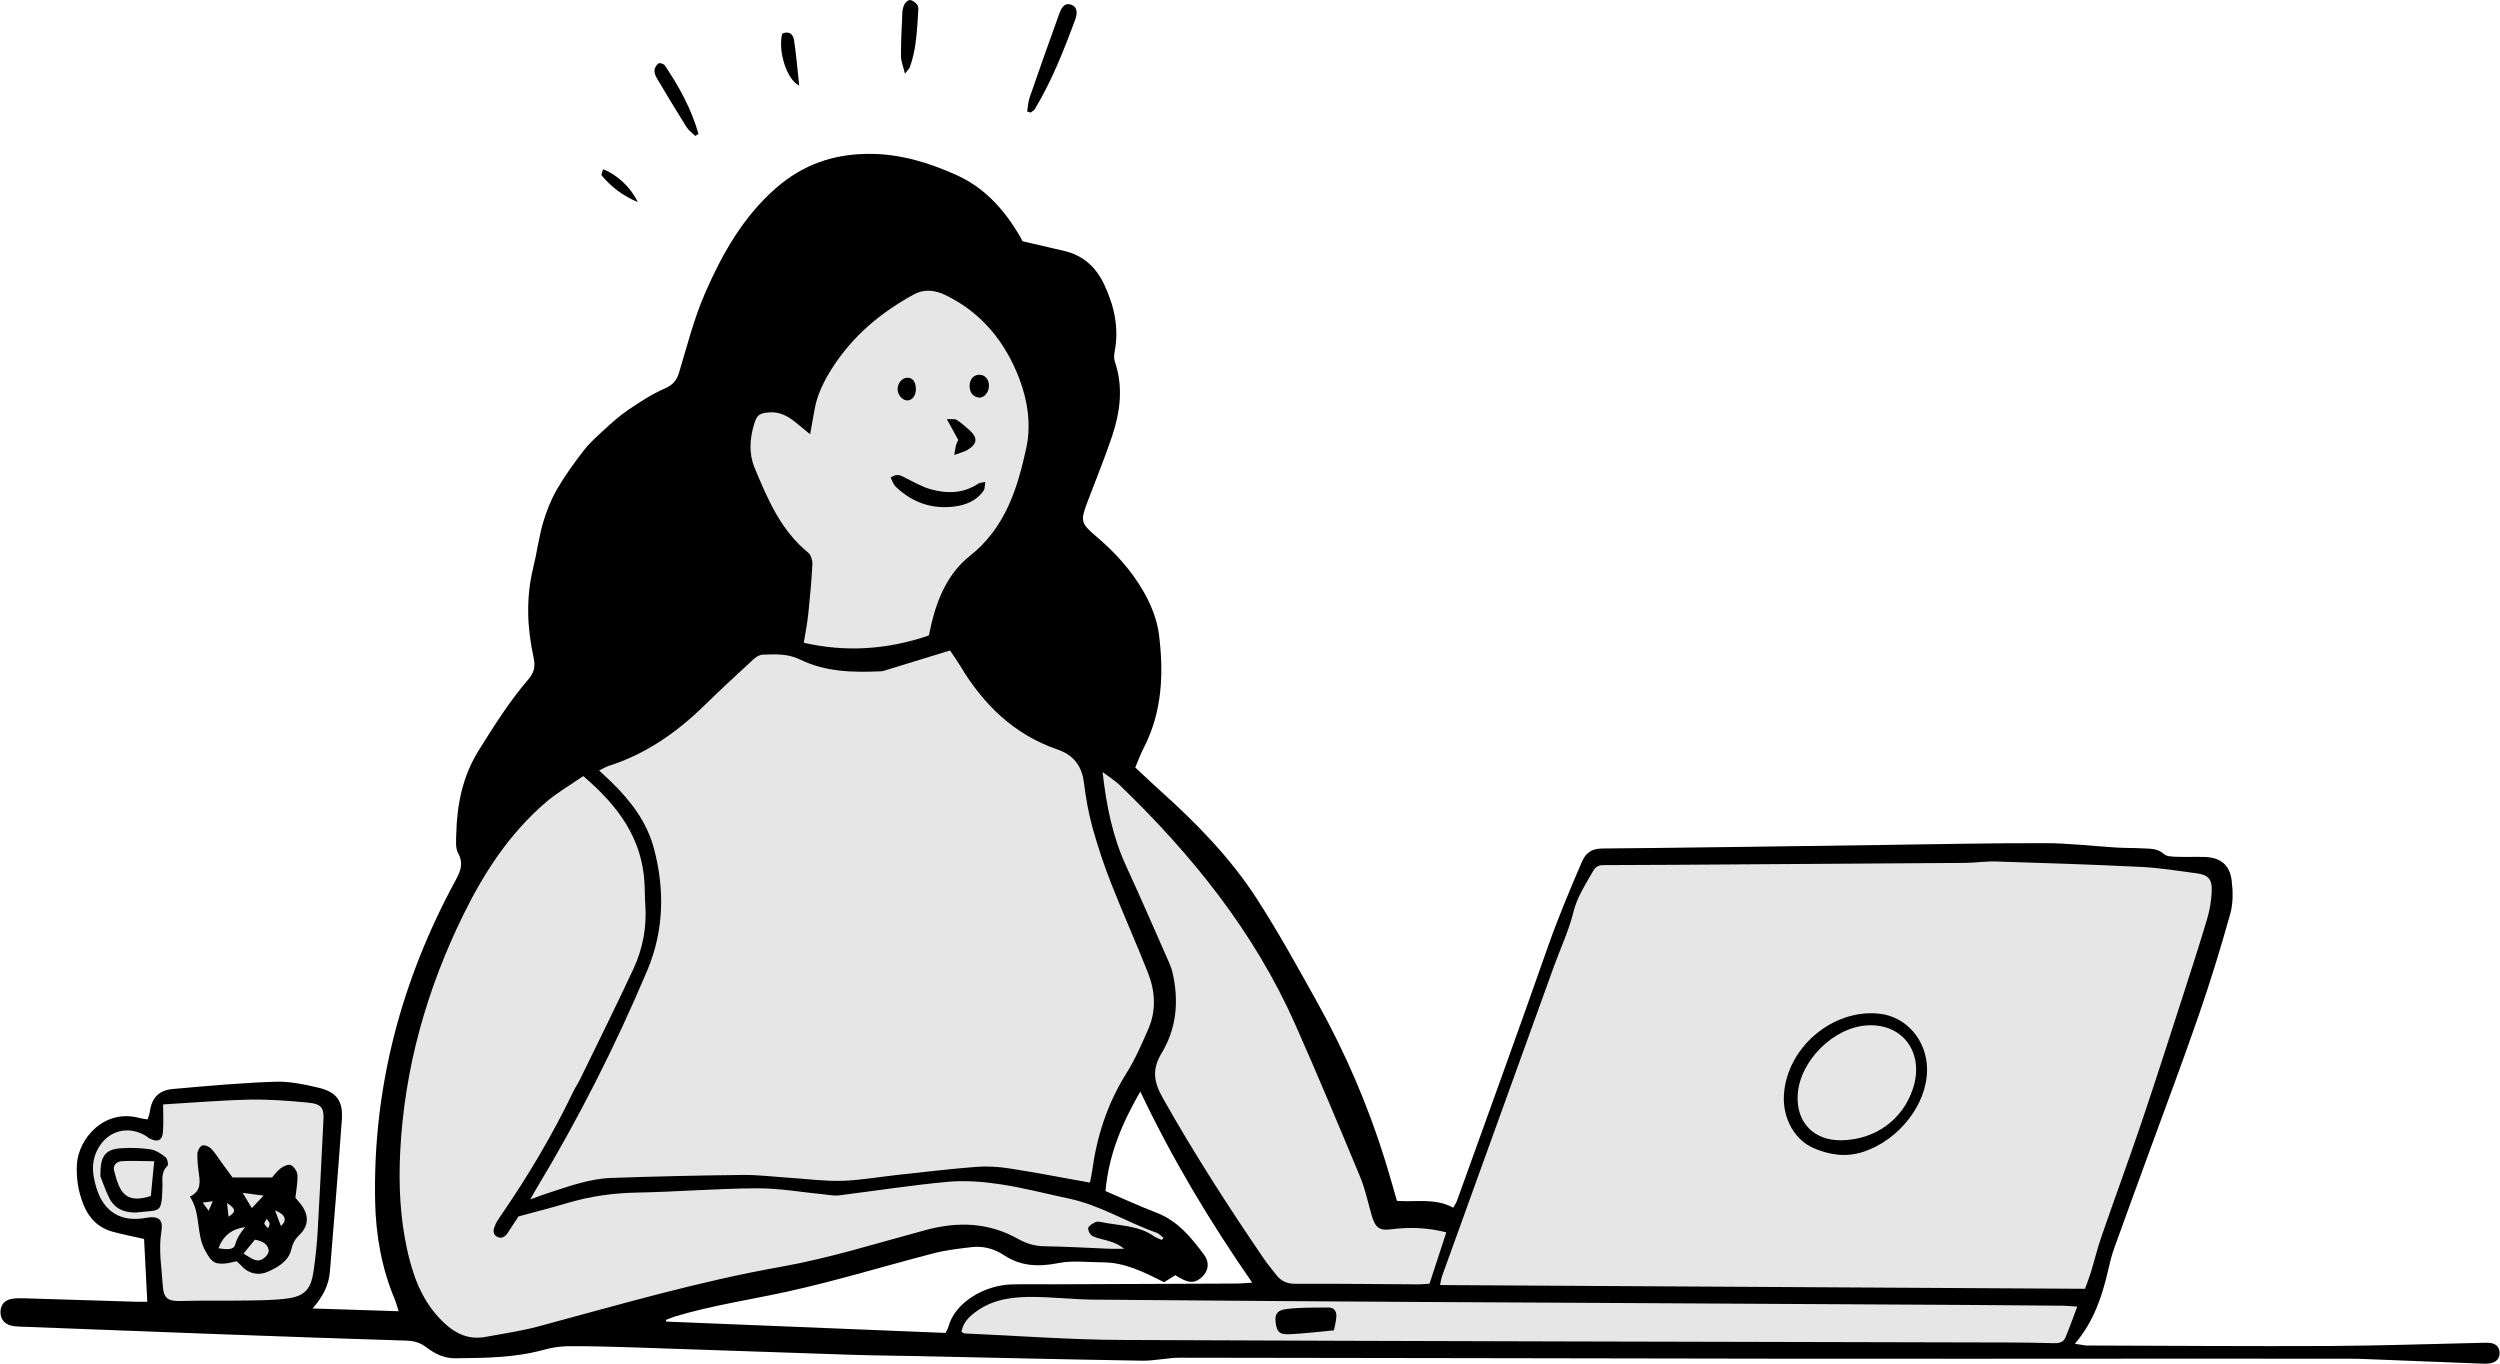 <svg id="_レイヤー_1" xmlns="http://www.w3.org/2000/svg" viewBox="0 0 275 150"><defs><style>.cls-1{fill:#e6e6e6;}</style></defs><path class="cls-1" d="m15.844,136.282c-1.172-.267-2.321-.49-3.448-.795-1.57-.425-2.612-1.481-3.206-2.962-.567-1.414-.812-2.874-.73-4.425.149-2.838,3.008-6.205,6.931-5.107.25.07.514.087.85.141.093-.313.201-.553.233-.802.198-1.522.953-2.399,2.53-2.54,3.754-.336,7.514-.673,11.278-.803,1.585-.055,3.215.299,4.778.668,1.971.465,2.689,1.479,2.544,3.478-.404,5.59-.859,11.177-1.32,16.763-.117,1.423-.718,2.68-1.905,4.035,3.332.106,6.32.202,9.477.303-.183-.559-.286-.963-.445-1.343-1.435-3.43-2.068-7.03-2.145-10.721-.262-12.587,2.878-24.336,8.862-35.36.545-1.004.875-1.857.261-2.988-.305-.56-.216-1.369-.199-2.063.08-3.274.687-6.362,2.48-9.234,1.69-2.706,3.379-5.392,5.461-7.811.608-.707.786-1.382.574-2.35-.724-3.296-.864-6.616-.044-9.939.4-1.622.605-3.296,1.068-4.897.37-1.279.878-2.554,1.542-3.705.859-1.49,1.88-2.896,2.934-4.26.652-.844,1.466-1.572,2.258-2.295.836-.763,1.682-1.534,2.616-2.165,1.284-.867,2.598-1.736,4.009-2.353.898-.393,1.338-.863,1.613-1.776.884-2.938,1.64-5.945,2.863-8.743,1.881-4.305,4.183-8.402,7.819-11.566,2.931-2.552,6.291-3.734,10.197-3.741,3.427-.006,6.542.944,9.601,2.316,3.032,1.359,5.15,3.666,6.831,6.445.167.276.31.566.465.852,1.531.355,3.046.707,4.561,1.058,2.097.486,3.512,1.769,4.418,3.694,1.107,2.353,1.654,4.778,1.154,7.381-.068.355-.095.768.018,1.1.956,2.796.594,5.551-.315,8.249-.809,2.399-1.769,4.747-2.668,7.116-.826,2.176-.781,2.414.946,3.874,2.08,1.758,3.896,3.776,5.233,6.124.81,1.422,1.461,3.068,1.662,4.678.532,4.268.36,8.511-1.685,12.468-.344.665-.598,1.377-.925,2.141.935.871,1.822,1.726,2.74,2.548,3.993,3.577,7.737,7.405,10.646,11.916,2.392,3.709,4.529,7.587,6.675,11.448,3.072,5.526,5.562,11.314,7.438,17.358.446,1.436.844,2.887,1.284,4.402,2.044.167,4.192-.349,6.194.751.161-.29.321-.503.408-.743,3.357-9.339,6.753-18.665,10.033-28.031,1.089-3.11,2.372-6.128,3.66-9.153.458-1.076,1.058-1.57,2.295-1.581,10.141-.092,20.282-.251,30.423-.386,6.095-.081,12.191-.216,18.286-.204,2.632.005,5.263.328,7.896.487.915.055,1.834.03,2.749.085.843.051,1.697-.037,2.434.631.304.276.911.277,1.384.296,1.024.041,2.051-.013,3.075.018,1.72.051,2.764.846,2.981,2.572.151,1.206.172,2.522-.15,3.676-1.043,3.734-2.187,7.445-3.451,11.11-1.704,4.944-3.555,9.838-5.344,14.753-1.328,3.648-2.67,7.292-3.981,10.946-.272.758-.464,1.548-.645,2.334-.667,2.903-1.574,5.699-3.679,8.16.519.083.861.145,1.206.189.159.02.323.004.485.004,8.796.022,17.593.093,26.389.05,5.496-.027,10.992-.225,16.488-.343.376-.008.757-.031,1.129.011.613.07,1.012.452,1.028,1.057.017.681-.405,1.092-1.08,1.187-.318.045-.647.036-.97.023-4.15-.161-8.299-.328-12.449-.49-.701-.027-1.402-.053-2.103-.053-6.584-.005-13.168-.006-19.752-.005-13.922.003-27.844.025-41.766.007-22.342-.028-44.684-.088-67.026-.108-1.389-.001-2.779.35-4.166.328-8.195-.133-16.389-.329-24.584-.501-2.481-.052-4.964-.069-7.444-.15-8.086-.263-16.171-.556-24.257-.821-2.319-.076-4.64-.14-6.959-.119-.903.008-1.825.186-2.702.423-3.164.856-6.399.868-9.634.904-1.182.013-2.215-.483-3.121-1.182-.677-.521-1.372-.733-2.224-.76-6.955-.215-13.91-.464-20.864-.718-7.223-.264-14.446-.546-21.669-.824-.322-.012-.652-.032-.963-.111-.77-.196-1.187-.764-1.168-1.528.019-.761.461-1.291,1.277-1.419.475-.075.969-.063,1.453-.049,4.044.119,8.087.249,12.131.373.421.013.843.002,1.288.002-.122-2.387-.24-4.672-.354-6.907Zm112.2,4.762c-2.208-1.12-4.326-2.19-6.774-2.188-1.605.001-3.259-.231-4.805.076-2.176.432-4.141.385-6.029-.866-1.061-.703-2.27-1.033-3.543-.884-1.381.162-2.779.314-4.12.66-5.366,1.384-10.673,3.023-16.08,4.214-4.15.914-8.366,1.532-12.45,2.756-.339.102-.663.255-.994.384.012.06.024.12.036.18,10.24.416,20.481.832,30.731,1.248.126-.268.248-.451.302-.652.732-2.758,4.034-4.592,6.919-4.682,1.549-.049,3.1-.009,4.651-.015,6.741-.025,13.483-.051,20.224-.083.458-.002.917-.055,1.635-.101-4.671-6.74-8.757-13.541-12.31-21.024-2.061,3.561-3.471,6.979-3.835,10.949,1.855.793,3.707,1.651,5.609,2.381,2.346.9,3.834,2.736,5.248,4.644.615.83.455,1.744-.177,2.366-.748.737-1.399.784-2.463.176-.181-.103-.361-.207-.541-.31-.406.254-.766.479-1.236.774Z"/><path class="cls-1" d="m112.986,12.258c.088-.51.108-1.042.274-1.525,1.053-3.047,2.125-6.088,3.224-9.119.215-.593.518-1.372,1.327-1.101.762.255.693,1.028.456,1.664-1.256,3.377-2.572,6.729-4.442,9.829-.097.16-.303.254-.459.378-.127-.042-.254-.084-.38-.126Z"/><path class="cls-1" d="m76.48,14.954c-.326-.326-.727-.604-.966-.985-1.11-1.765-2.183-3.553-3.248-5.346-.159-.268-.298-.612-.272-.906.023-.269.228-.596.454-.747.128-.085.568.06.681.228,1.577,2.344,2.931,4.799,3.697,7.526-.115.077-.231.154-.346.23Z"/><path class="cls-1" d="m99.545,8.101c-.199-.842-.438-1.395-.439-1.948-.001-1.604.082-3.208.16-4.811.015-.313.1-.651.254-.919.115-.2.413-.444.597-.42.267.035.543.258.74.47.126.136.171.402.158.603-.144,2.13-.19,4.277-.935,6.317-.05.137-.18.244-.536.709Z"/><path class="cls-1" d="m86.044,3.7c.738-.328,1.201.052,1.299.709.244,1.629.379,3.274.567,5-1.388-.664-2.349-3.818-1.867-5.709Z"/><path class="cls-1" d="m70.153,22.232c-1.779-.767-2.956-1.737-3.96-2.926-.091-.107.093-.447.154-.694,1.552.631,3.022,1.97,3.806,3.62Z"/><path class="cls-1" d="m11.043,129.394c-.034-2.271.543-2.976,2.31-3.088,1.065-.068,2.156-.039,3.207.125.588.091,1.17.483,1.654.867.208.165.335.84.203.96-.767.702-.501,1.585-.555,2.412-.021.321-.005.645-.035.965-.13,1.385-.284,1.529-1.636,1.62-.373.025-.744.097-1.117.114-1.335.062-2.452-.364-3.067-1.614-.444-.901-.765-1.863-.965-2.362Z"/><path d="m15.844,136.282c-1.172-.267-2.321-.49-3.448-.795-1.57-.425-2.612-1.481-3.206-2.962-.567-1.414-.812-2.874-.73-4.425.149-2.838,3.008-6.205,6.931-5.107.25.07.514.087.85.141.093-.313.201-.553.233-.802.198-1.522.953-2.399,2.53-2.54,3.754-.336,7.514-.673,11.278-.803,1.585-.055,3.215.299,4.778.668,1.971.465,2.689,1.479,2.544,3.478-.404,5.59-.859,11.177-1.32,16.763-.117,1.423-.718,2.68-1.905,4.035,3.332.106,6.32.202,9.477.303-.183-.559-.286-.963-.445-1.343-1.435-3.43-2.068-7.03-2.145-10.721-.262-12.587,2.878-24.336,8.862-35.36.545-1.004.875-1.857.261-2.988-.305-.56-.216-1.369-.199-2.063.08-3.274.687-6.362,2.48-9.234,1.69-2.706,3.379-5.392,5.461-7.811.608-.707.786-1.382.574-2.35-.724-3.296-.864-6.616-.044-9.939.4-1.622.605-3.296,1.068-4.897.37-1.279.878-2.554,1.542-3.705.859-1.49,1.88-2.896,2.934-4.26.652-.844,1.466-1.572,2.258-2.295.836-.763,1.682-1.534,2.616-2.165,1.284-.867,2.598-1.736,4.009-2.353.898-.393,1.338-.863,1.613-1.776.884-2.938,1.64-5.945,2.863-8.743,1.881-4.305,4.183-8.402,7.819-11.566,2.931-2.552,6.291-3.734,10.197-3.741,3.427-.006,6.542.944,9.601,2.316,3.032,1.359,5.15,3.666,6.831,6.445.167.276.31.566.465.852,1.531.355,3.046.707,4.561,1.058,2.097.486,3.512,1.769,4.418,3.694,1.107,2.353,1.654,4.778,1.154,7.381-.068.355-.095.768.018,1.1.956,2.796.594,5.551-.315,8.249-.809,2.399-1.769,4.747-2.668,7.116-.826,2.176-.781,2.414.946,3.874,2.08,1.758,3.896,3.776,5.233,6.124.81,1.422,1.461,3.068,1.662,4.678.532,4.268.36,8.511-1.685,12.468-.344.665-.598,1.377-.925,2.141.935.871,1.822,1.726,2.74,2.548,3.993,3.577,7.737,7.405,10.646,11.916,2.392,3.709,4.529,7.587,6.675,11.448,3.072,5.526,5.562,11.314,7.438,17.358.446,1.436.844,2.887,1.284,4.402,2.044.167,4.192-.349,6.194.751.161-.29.321-.503.408-.743,3.357-9.339,6.753-18.665,10.033-28.031,1.089-3.11,2.372-6.128,3.66-9.153.458-1.076,1.058-1.57,2.295-1.581,10.141-.092,20.282-.251,30.423-.386,6.095-.081,12.191-.216,18.286-.204,2.632.005,5.263.328,7.896.487.915.055,1.834.03,2.749.085.843.051,1.697-.037,2.434.631.304.276.911.277,1.384.296,1.024.041,2.051-.013,3.075.018,1.72.051,2.764.846,2.981,2.572.151,1.206.172,2.522-.15,3.676-1.043,3.734-2.187,7.445-3.451,11.11-1.704,4.944-3.555,9.838-5.344,14.753-1.328,3.648-2.67,7.292-3.981,10.946-.272.758-.464,1.548-.645,2.334-.667,2.903-1.574,5.699-3.679,8.16.519.083.861.145,1.206.189.159.02.323.004.485.004,8.796.022,17.593.093,26.389.05,5.496-.027,10.992-.225,16.488-.343.376-.008.757-.031,1.129.011.613.07,1.012.452,1.028,1.057.017.681-.405,1.092-1.08,1.187-.318.045-.647.036-.97.023-4.15-.161-8.299-.328-12.449-.49-.701-.027-1.402-.053-2.103-.053-6.584-.005-13.168-.006-19.752-.005-13.922.003-27.844.025-41.766.007-22.342-.028-44.684-.088-67.026-.108-1.389-.001-2.779.35-4.166.328-8.195-.133-16.389-.329-24.584-.501-2.481-.052-4.964-.069-7.444-.15-8.086-.263-16.171-.556-24.257-.821-2.319-.076-4.64-.14-6.959-.119-.903.008-1.825.186-2.702.423-3.164.856-6.399.868-9.634.904-1.182.013-2.215-.483-3.121-1.182-.677-.521-1.372-.733-2.224-.76-6.955-.215-13.91-.464-20.864-.718-7.223-.264-14.446-.546-21.669-.824-.322-.012-.652-.032-.963-.111-.77-.196-1.187-.764-1.168-1.528.019-.761.461-1.291,1.277-1.419.475-.075.969-.063,1.453-.049,4.044.119,8.087.249,12.131.373.421.013.843.002,1.288.002-.122-2.387-.24-4.672-.354-6.907Zm213.508,5.483c.207-.577.446-1.168.632-1.775.409-1.336.739-2.699,1.195-4.019,1.443-4.174,2.972-8.318,4.388-12.501,1.554-4.591,3.027-9.208,4.519-13.82.928-2.87,1.86-5.739,2.717-8.63.287-.97.445-2.003.488-3.014.055-1.3-.397-1.778-1.653-1.942-2.025-.265-4.051-.602-6.086-.702-5.33-.263-10.665-.432-16-.598-1.128-.035-2.262.146-3.393.155-7.933.062-15.866.105-23.799.155-5.34.034-10.68.079-16.019.088-.592,0-.886.273-1.139.719-.816,1.437-1.72,2.788-2.134,4.47-.5,2.03-1.414,3.957-2.13,5.936-4.109,11.363-8.214,22.729-12.315,34.095-.086.239-.115.499-.22.975,23.695.137,47.262.273,70.951.41Zm-109.461-11.675c.064-.328.177-.785.24-1.25.518-3.842,1.676-7.438,3.759-10.752.969-1.542,1.705-3.242,2.434-4.92.883-2.032.748-4.14-.044-6.154-1.302-3.309-2.765-6.555-4.063-9.866-.784-2-1.467-4.049-2.041-6.119-.445-1.604-.735-3.265-.94-4.919-.231-1.867-1.143-3.058-2.916-3.668-4.776-1.643-8.145-4.936-10.688-9.187-.325-.543-.699-1.057-1.128-1.702-2.291.703-4.488,1.379-6.686,2.05-.309.094-.621.228-.937.242-3.039.137-6.073.076-8.868-1.296-1.35-.663-2.717-.583-4.107-.538-.334.011-.719.232-.977.469-1.824,1.679-3.649,3.359-5.42,5.094-3.047,2.985-6.456,5.375-10.562,6.679-.297.094-.569.27-1.04.499.514.484.938.872,1.35,1.273,2.117,2.061,3.887,4.378,4.664,7.267,1.225,4.553,1.108,9.13-.727,13.474-3.506,8.296-7.569,16.325-12.226,24.044-.176.292-.338.593-.643,1.13.77-.279,1.26-.473,1.76-.636,2.353-.763,4.694-1.646,7.193-1.732,4.798-.166,9.599-.276,14.4-.327,1.715-.018,3.433.199,5.15.31,1.931.124,3.865.39,5.791.336,2.033-.058,4.056-.429,6.085-.648,2.885-.311,5.768-.661,8.661-.885,1.223-.094,2.484-.016,3.698.173,2.911.452,5.805,1.016,8.827,1.557Zm7.912,6.307c.061-.076.122-.152.182-.229-.251-.193-.474-.468-.758-.567-3.247-1.137-6.2-3.027-9.609-3.748-2.527-.535-5.034-1.2-7.583-1.585-1.905-.288-3.884-.441-5.794-.266-4.011.367-7.998,1-11.998,1.495-.469.058-.96-.049-1.439-.095-2.514-.242-5.027-.698-7.54-.688-4.415.017-8.828.393-13.245.473-2.613.047-5.14.412-7.634,1.155-1.693.504-3.407.937-5.35,1.467-.107.162-.372.563-.636.966-.178.271-.357.54-.529.814-.295.469-.721.729-1.222.437-.538-.314-.349-.854-.162-1.301.144-.344.368-.658.581-.968,3.002-4.361,5.701-8.899,7.994-13.675.233-.485.542-.934.777-1.418,1.958-4.023,3.952-8.029,5.84-12.085,1.037-2.227,1.484-4.61,1.305-7.088-.054-.753-.042-1.51-.079-2.264-.248-5.012-2.936-8.619-6.749-11.856-1.435.997-2.89,1.834-4.141,2.908-3.954,3.398-6.756,7.688-9.029,12.316-4.035,8.214-6.492,16.861-6.959,26.047-.185,3.631-.023,7.221.75,10.769.602,2.763,1.526,5.395,3.503,7.53,1.382,1.493,2.962,2.518,5.115,2.122,1.956-.36,3.936-.645,5.852-1.16,8.837-2.374,17.61-4.95,26.653-6.553,5.39-.955,10.656-2.628,15.958-4.051,3.53-.948,6.912-.834,10.147.991.906.511,1.844.79,2.916.803,2.362.027,4.722.18,7.083.271.55.021,1.101.003,1.651.003-.523-.444-1.061-.656-1.61-.83-.615-.194-1.274-.285-1.847-.559-.262-.125-.533-.609-.491-.882.04-.255.468-.486.767-.649.168-.092.432-.068.637-.023,1.977.427,4.096.329,5.853,1.583.246.176.558.26.839.387Zm-25.624-66.494c.094-.437.177-.856.275-1.272.685-2.904,1.907-5.644,4.227-7.477,3.91-3.09,5.244-7.423,6.216-11.893.544-2.504.153-5.193-.771-7.608-1.549-4.045-4.156-7.289-8.161-9.211-1.096-.526-2.298-.672-3.394-.078-3.654,1.981-6.771,4.587-9.029,8.125-.903,1.415-1.65,2.905-1.942,4.584-.142.818-.293,1.635-.484,2.695-.691-.565-1.177-.969-1.671-1.365-.819-.657-1.707-1.118-2.807-1.04-1.104.078-1.391.274-1.705,1.359-.46,1.588-.571,3.18.08,4.751,1.428,3.441,2.875,6.863,5.887,9.317.308.251.485.856.463,1.284-.094,1.824-.261,3.646-.452,5.464-.108,1.031-.315,2.051-.491,3.165,4.614,1.062,9.193.759,13.76-.8Zm56.914,65.655c-2.092-.529-4.06-.594-6.061-.335-1.348.174-1.76-.197-2.163-1.589-.404-1.397-.696-2.841-1.251-4.175-2.336-5.62-4.685-11.236-7.153-16.799-4.512-10.17-11.359-18.652-19.309-26.309-.504-.486-1.118-.858-1.872-1.428.428,3.767,1.111,7.121,2.572,10.298,1.621,3.523,3.161,7.084,4.73,10.631.152.344.289.702.375,1.067.732,3.113.488,6.155-1.168,8.901-1.079,1.788-.91,3.142.113,4.957,3.419,6.07,7.179,11.913,11.103,17.659.425.622.913,1.202,1.375,1.799.527.68,1.172.985,2.083.982,4.532-.017,9.064.038,13.596.062.368.002.736-.043,1.184-.071.613-1.875,1.213-3.709,1.847-5.649Zm69.407,8.171c-.645-.043-1.11-.096-1.574-.101-3.56-.034-7.119-.064-10.679-.085-14.673-.083-29.345-.163-44.018-.243-5.394-.029-10.788-.048-16.182-.083-11.92-.077-23.84-.148-35.76-.257-2.205-.02-4.407-.28-6.612-.298-2.157-.018-4.3.212-6.151,1.505-.838.586-1.589,1.254-1.762,2.335.174.09.26.172.35.176,5.76.254,11.519.692,17.28.718,32.692.147,65.385.195,98.077.281,1.456.004,2.912.036,4.368.074.571.015,1.121-.04,1.365-.628.444-1.07.831-2.163,1.299-3.394Zm-100.456-2.685c-2.208-1.12-4.326-2.19-6.774-2.188-1.605.001-3.259-.231-4.805.076-2.176.432-4.141.385-6.029-.866-1.061-.703-2.27-1.033-3.543-.884-1.381.162-2.779.314-4.12.66-5.366,1.384-10.673,3.023-16.08,4.214-4.15.914-8.366,1.532-12.45,2.756-.339.102-.663.255-.994.384.012.06.024.12.036.18,10.24.416,20.481.832,30.731,1.248.126-.268.248-.451.302-.652.732-2.758,4.034-4.592,6.919-4.682,1.549-.049,3.1-.009,4.651-.015,6.741-.025,13.483-.051,20.224-.083.458-.002.917-.055,1.635-.101-4.671-6.74-8.757-13.541-12.31-21.024-2.061,3.561-3.471,6.979-3.835,10.949,1.855.793,3.707,1.651,5.609,2.381,2.346.9,3.834,2.736,5.248,4.644.615.83.455,1.744-.177,2.366-.748.737-1.399.784-2.463.176-.181-.103-.361-.207-.541-.31-.406.254-.766.479-1.236.774Zm-110.1-19.556c0,.982.058,2.004-.017,3.017-.071.953-.573,1.176-1.444.742-.191-.095-.348-.258-.535-.363-2.105-1.178-4.375-.368-5.355,1.851-.59,1.336-.379,2.634.017,3.94.802,2.644,2.714,3.794,5.44,3.292,1.363-.251,1.932.154,1.709,1.479-.339,2.012.025,3.978.146,5.96.087,1.426.58,1.742,1.95,1.704,2.416-.067,4.836-.011,7.253-.051,1.504-.025,3.022-.026,4.508-.226,1.893-.255,2.586-1.016,2.868-2.941.218-1.491.378-2.997.466-4.501.238-4.089.421-8.181.634-12.271.065-1.241-.24-1.696-1.691-1.832-2.143-.2-4.302-.371-6.45-.326-3.116.065-6.228.335-9.498.526Z"/><path d="m112.986,12.258c.088-.51.108-1.042.274-1.525,1.053-3.047,2.125-6.088,3.224-9.119.215-.593.518-1.372,1.327-1.101.762.255.693,1.028.456,1.664-1.256,3.377-2.572,6.729-4.442,9.829-.097.16-.303.254-.459.378-.127-.042-.254-.084-.38-.126Z"/><path d="m76.48,14.954c-.326-.326-.727-.604-.966-.985-1.11-1.765-2.183-3.553-3.248-5.346-.159-.268-.298-.612-.272-.906.023-.269.228-.596.454-.747.128-.085.568.06.681.228,1.577,2.344,2.931,4.799,3.697,7.526-.115.077-.231.154-.346.23Z"/><path d="m99.545,8.101c-.199-.842-.438-1.395-.439-1.948-.001-1.604.082-3.208.16-4.811.015-.313.1-.651.254-.919.115-.2.413-.444.597-.42.267.035.543.258.74.47.126.136.171.402.158.603-.144,2.13-.19,4.277-.935,6.317-.05.137-.18.244-.536.709Z"/><path d="m86.044,3.7c.738-.328,1.201.052,1.299.709.244,1.629.379,3.274.567,5-1.388-.664-2.349-3.818-1.867-5.709Z"/><path d="m70.153,22.232c-1.779-.767-2.956-1.737-3.96-2.926-.091-.107.093-.447.154-.694,1.552.631,3.022,1.97,3.806,3.62Z"/><path d="m211.976,117.643c.012,3.806-3.054,7.723-6.951,9.037-1.912.645-3.721.38-5.48-.366-2.143-.909-3.452-3.306-3.318-5.813.278-5.207,5.302-9.527,10.467-9,3.008.307,5.272,2.939,5.282,6.142Zm-9.338,7.787c3.671-.098,6.649-2.263,7.778-5.654,1.295-3.888-1.043-7.181-4.963-6.99-3.749.183-7.504,3.921-7.709,7.673-.165,3.039,1.817,5.053,4.893,4.972Z"/><path d="m97.964,52.541c.777-.579,1.251-.156,1.773.1.862.424,1.714.919,2.629,1.174,1.809.505,3.609.483,5.259-.621.156-.104.386-.098.762-.183-.075.415-.043.745-.187.954-.792,1.153-2.018,1.612-3.317,1.765-2.439.286-4.571-.486-6.343-2.183-.268-.257-.388-.667-.577-1.006Z"/><path d="m104.969,50.049c.103-.604.125-.852.192-1.087.057-.199.166-.382.248-.566-.39-.711-.763-1.39-1.261-2.297.549.034.884-.043,1.087.086.489.313.928.71,1.367,1.096.985.865.933,1.549-.194,2.217-.343.204-.754.294-1.439.55Z"/><path d="m108.784,42.485c-.028.734-.59,1.355-1.175,1.238-.681-.135-.951-.638-.953-1.291-.002-.752.515-1.268,1.176-1.206.585.055.978.574.952,1.258Z"/><path d="m100.746,42.769c.017.708-.37,1.251-.911,1.278-.514.026-1.052-.543-1.095-1.158-.048-.684.463-1.33,1.058-1.338.595-.008.928.421.947,1.218Z"/><path d="m146.737,146.334c-1.724.159-3.308.364-4.897.432-1.102.048-1.366-.251-1.511-1.231-.134-.91.112-1.413,1.174-1.542,1.535-.186,3.099-.153,4.651-.168.584-.006.87.432.849.966-.021.515-.172,1.024-.267,1.543Z"/><path d="m26.029,138.74c-.436.087-.849.207-1.27.246-1.264.115-1.555-.296-2.176-1.399-1.052-1.869-.448-4.096-1.695-5.957,1.3-.637,1.104-1.66.97-2.686-.091-.693-.174-1.397-.138-2.09.016-.307.282-.769.534-.849.267-.085.741.112.965.342.447.458.785,1.022,1.167,1.544.412.561.822,1.124,1.19,1.627h4.355c.145-.159.49-.651.944-1.002.306-.237.87-.485,1.13-.354.346.175.69.702.713,1.096.045.789-.13,1.59-.227,2.504.174.203.438.469.654.77.863,1.202.824,2.322-.234,3.334-.491.471-.714.932-.876,1.602-.311,1.287-1.51,1.951-2.584,2.43-.986.439-2.131.233-2.946-.713-.138-.16-.311-.291-.477-.444Zm.761-.848c.849.499,1.428,1.087,2.218.527.269-.191.594-.612.552-.874-.125-.782-.773-1.042-1.522-1.181-.391.479-.752.921-1.247,1.528Zm.18-2.909c-1.466.189-2.411.932-2.941,2.327.764.105,1.65.257,1.832-.383.222-.777.601-1.352,1.108-1.944Zm.73-2.092c.436-.463.778-.826,1.295-1.374-.842-.109-1.43-.185-2.295-.297.413.689.654,1.092,1.001,1.67Zm2.552.241c.293.782.457,1.219.652,1.737q1.081-1.011-.652-1.737Zm-5.277-.789c.071.628.112.989.169,1.497.836-.526.811-.889-.169-1.497Zm-1.568-.206c-.513.069-.743.1-1.109.149.239.33.398.551.65.899.161-.368.257-.587.459-1.049Zm6.085,2.985c.092-.271.193-.416.167-.533-.034-.156-.167-.291-.313-.521-.145.275-.297.431-.267.534.048.163.219.289.412.52Z"/><path d="m11.043,129.394c-.034-2.271.543-2.976,2.31-3.088,1.065-.068,2.156-.039,3.207.125.588.091,1.17.483,1.654.867.208.165.335.84.203.96-.767.702-.501,1.585-.555,2.412-.021.321-.005.645-.035.965-.13,1.385-.284,1.529-1.636,1.62-.373.025-.744.097-1.117.114-1.335.062-2.452-.364-3.067-1.614-.444-.901-.765-1.863-.965-2.362Zm5.921-1.658c-1.313-.01-2.42-.068-3.521-.008-.581.031-1.064.403-.886,1.079.566,2.156,1.115,3.698,4.034,2.755.113-1.156.23-2.363.373-3.826Z"/></svg>